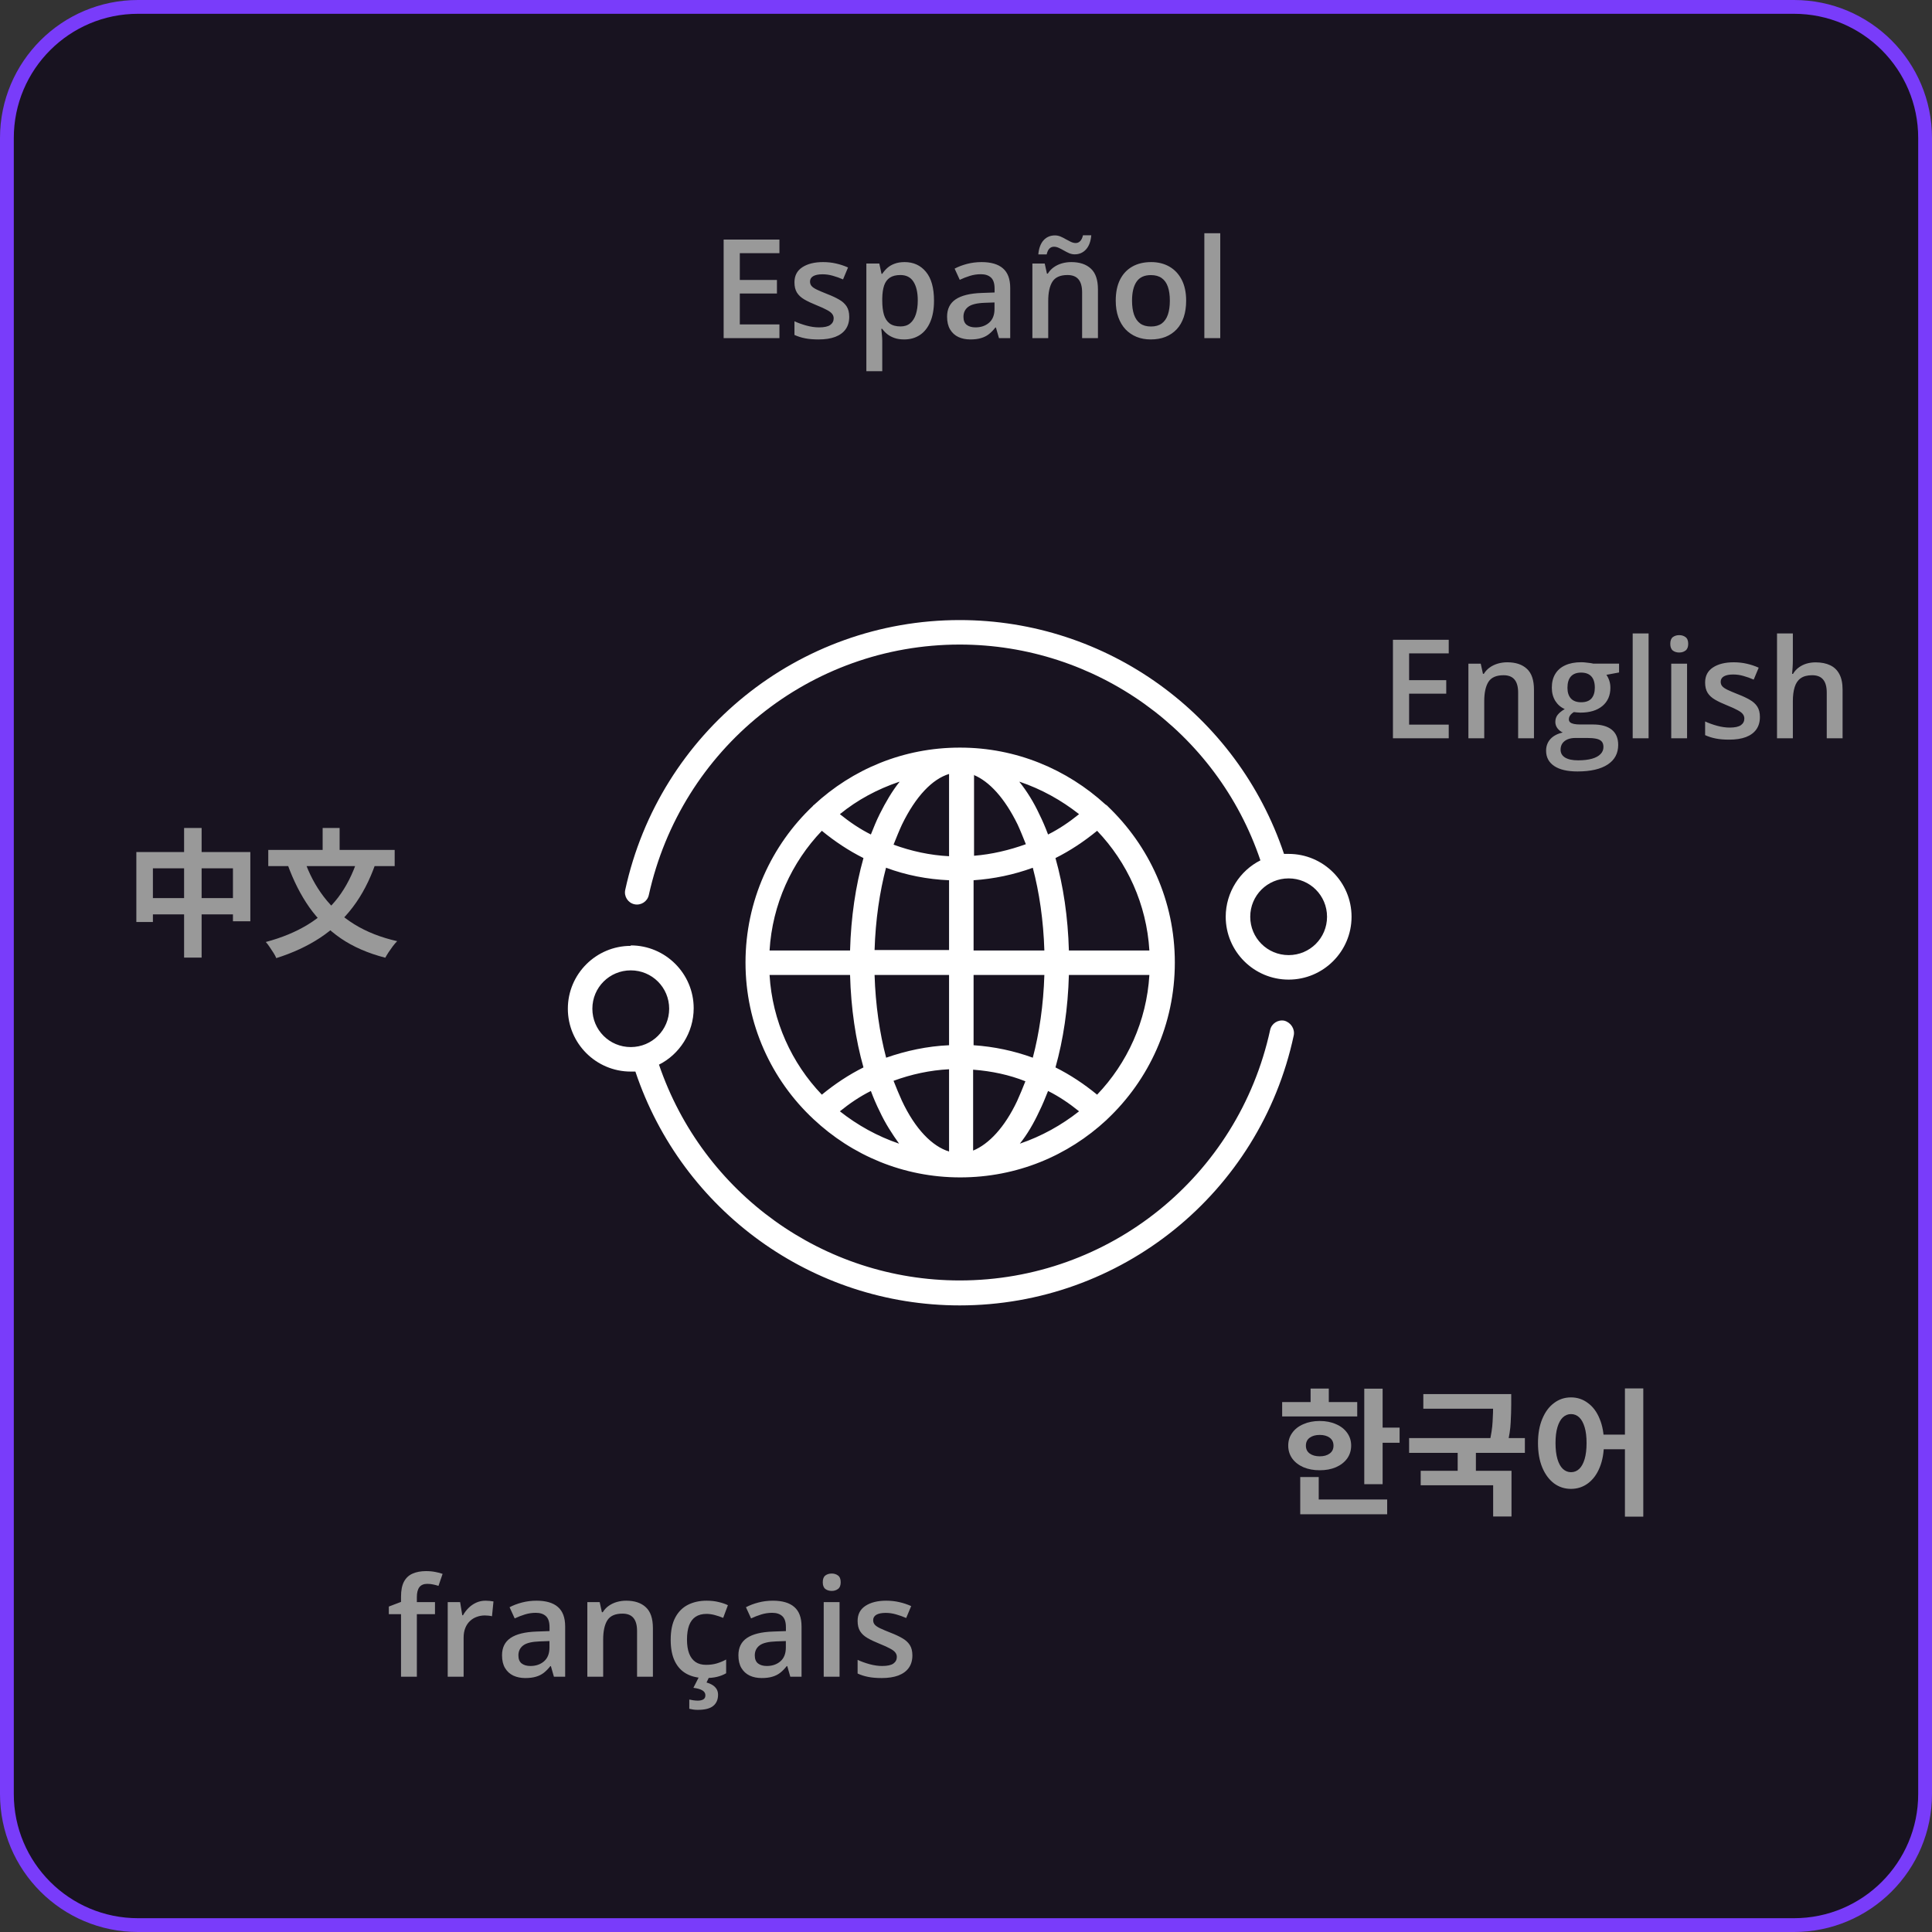 <svg width="280" height="280" viewBox="0 0 280 280" fill="none" xmlns="http://www.w3.org/2000/svg">
<rect x="0" y="0" width="280" height="280" fill="#333333" stroke="none"/>
<path d="M20 1H260C270.493 1 279 9.507 279 20V260C279 270.493 270.493 279 260 279H20C9.507 279 1 270.493 1 260V20C1 9.507 9.507 1 20 1Z" fill="#181320" stroke="#793CFA" stroke-width="2"/>
<g clip-path="url(#clip0_5497_678)">
<path fill-rule="evenodd" clip-rule="evenodd" d="M139.087 89.865C115.754 89.865 95.573 106.14 90.611 128.978C90.41 129.916 91.013 130.854 91.952 131.055C92.891 131.255 93.829 130.653 94.03 129.715C98.724 108.484 117.43 93.414 139.087 93.414C158.799 93.414 176.366 106.006 182.669 124.692C179.719 126.165 177.64 129.313 177.64 132.863C177.64 137.886 181.73 141.972 186.759 141.972C191.787 141.972 195.877 137.886 195.877 132.863C195.877 127.84 191.787 123.754 186.759 123.754C186.558 123.754 186.289 123.754 186.088 123.754C179.316 103.528 160.409 89.865 139.087 89.865ZM139.087 108.35C130.907 108.35 123.532 111.498 117.967 116.655C117.967 116.655 117.833 116.722 117.833 116.789C111.798 122.482 108.044 130.586 108.044 139.493C108.044 148.401 111.798 156.505 117.9 162.198C123.465 167.422 130.907 170.637 139.154 170.637C147.401 170.637 154.777 167.489 160.342 162.332C160.342 162.332 160.409 162.265 160.476 162.198C166.51 156.505 170.265 148.468 170.265 139.493C170.265 130.519 166.51 122.549 160.543 116.856C160.543 116.856 160.543 116.789 160.476 116.789C160.409 116.722 160.342 116.655 160.208 116.588C154.642 111.498 147.267 108.35 139.154 108.35H139.087ZM137.545 112.101V124.089C134.796 123.955 132.047 123.352 129.499 122.415C129.901 121.41 130.304 120.405 130.706 119.535C132.718 115.382 135.131 112.904 137.545 112.168V112.101ZM141.099 112.301C143.378 113.239 145.591 115.65 147.468 119.468C147.871 120.338 148.273 121.343 148.675 122.348C146.261 123.218 143.714 123.821 141.166 124.022V112.301H141.099ZM130.371 113.306C129.298 114.646 128.359 116.253 127.488 117.994C127.018 118.932 126.616 119.937 126.214 120.941C124.605 120.138 123.13 119.133 121.722 117.994C124.269 115.918 127.152 114.378 130.304 113.306H130.371ZM147.803 113.306C150.955 114.378 153.838 115.985 156.386 117.994C154.978 119.133 153.503 120.138 151.893 120.941C151.491 119.87 151.089 118.932 150.62 117.994C149.815 116.253 148.809 114.646 147.736 113.306H147.803ZM119.107 120.405C120.984 121.946 122.995 123.285 125.141 124.357C124.001 128.376 123.331 132.93 123.197 137.752H111.53C111.932 131.055 114.748 124.96 119.107 120.405ZM159.001 120.405C163.359 124.96 166.175 131.055 166.577 137.752H154.911C154.777 132.93 154.106 128.376 152.966 124.357C155.112 123.285 157.123 121.946 159.001 120.405ZM149.681 125.763C150.62 129.313 151.223 133.399 151.357 137.752H141.099V127.572C144.049 127.371 146.932 126.768 149.681 125.763ZM128.426 125.763C131.31 126.835 134.394 127.438 137.545 127.572V137.685H126.75C126.884 133.332 127.488 129.246 128.426 125.697V125.763ZM186.759 127.304C189.843 127.304 192.324 129.782 192.324 132.863C192.324 135.944 189.843 138.422 186.759 138.422C183.675 138.422 181.194 135.944 181.194 132.863C181.194 129.782 183.675 127.304 186.759 127.304ZM91.415 137.082C86.387 137.082 82.297 141.168 82.297 146.191C82.297 151.214 86.387 155.3 91.415 155.3C91.617 155.3 91.885 155.3 92.086 155.3C98.858 175.526 117.766 189.189 139.087 189.189C162.42 189.189 182.602 172.914 187.496 150.076C187.697 149.138 187.094 148.2 186.155 147.932C185.217 147.731 184.278 148.334 184.077 149.272C179.451 170.503 160.744 185.572 139.087 185.572C119.375 185.572 101.875 172.981 95.505 154.295C98.456 152.821 100.534 149.674 100.534 146.124C100.534 141.101 96.444 137.015 91.415 137.015V137.082ZM91.415 140.632C94.5 140.632 96.981 143.11 96.981 146.191C96.981 149.272 94.5 151.75 91.415 151.75C88.331 151.75 85.85 149.272 85.85 146.191C85.85 143.11 88.331 140.632 91.415 140.632ZM111.53 141.302H123.197C123.331 146.124 124.001 150.678 125.141 154.697C122.995 155.768 120.984 157.108 119.107 158.648C114.748 154.094 111.932 147.999 111.53 141.302ZM126.75 141.302H137.545V151.482C134.394 151.616 131.31 152.286 128.426 153.29C127.488 149.741 126.884 145.655 126.75 141.302ZM141.099 141.302H151.357C151.223 145.655 150.62 149.741 149.681 153.29C146.932 152.286 144.049 151.683 141.099 151.482V141.302ZM154.911 141.302H166.577C166.175 147.999 163.359 154.094 159.001 158.648C157.123 157.108 155.112 155.768 152.966 154.697C154.106 150.678 154.777 146.124 154.911 141.302ZM137.545 154.965V166.886C135.131 166.15 132.65 163.671 130.706 159.519C130.304 158.648 129.901 157.644 129.499 156.639C132.047 155.701 134.796 155.099 137.545 154.965ZM141.099 155.032C143.714 155.233 146.261 155.768 148.608 156.706C148.206 157.711 147.803 158.715 147.401 159.586C145.591 163.404 143.311 165.815 141.032 166.752V155.032H141.099ZM126.214 158.113C126.616 159.184 127.018 160.122 127.488 161.059C128.292 162.801 129.298 164.341 130.304 165.748C127.152 164.676 124.269 163.069 121.722 161.059C123.13 159.921 124.605 158.916 126.214 158.113ZM151.893 158.113C153.503 158.916 154.978 159.921 156.386 161.059C153.838 163.069 150.955 164.676 147.803 165.748C148.876 164.408 149.815 162.801 150.62 161.059C151.089 160.122 151.491 159.117 151.893 158.113Z" fill="white"/>
</g>
<path d="M19.76 123.48H36.28V133.52H33.76V125.84H22.16V133.62H19.76V123.48ZM21 130.16H35.16V132.52H21V130.16ZM26.68 120H29.22V138.78H26.68V120ZM51.84 124.46L54.4 125.22C53.56 127.62 52.473 129.7 51.14 131.46C49.807 133.22 48.22 134.707 46.38 135.92C44.553 137.12 42.44 138.1 40.04 138.86C39.96 138.647 39.827 138.393 39.64 138.1C39.453 137.807 39.26 137.513 39.06 137.22C38.873 136.94 38.693 136.707 38.52 136.52C40.827 135.907 42.847 135.073 44.58 134.02C46.313 132.967 47.78 131.66 48.98 130.1C50.18 128.527 51.133 126.647 51.84 124.46ZM44.1 124.62C44.78 126.607 45.72 128.387 46.92 129.96C48.12 131.533 49.6 132.867 51.36 133.96C53.133 135.053 55.2 135.867 57.56 136.4C57.373 136.587 57.167 136.827 56.94 137.12C56.727 137.413 56.52 137.707 56.32 138C56.12 138.307 55.96 138.573 55.84 138.8C53.347 138.16 51.2 137.227 49.4 136C47.6 134.76 46.073 133.253 44.82 131.48C43.58 129.707 42.54 127.66 41.7 125.34L44.1 124.62ZM38.88 123.18H57.2V125.52H38.88V123.18ZM46.76 120H49.22V124.6H46.76V120Z" fill="#999999"/>
<path d="M209.961 107H201.875V92.723H209.961V94.695H204.219V98.572H209.6V100.535H204.219V105.018H209.961V107ZM218.447 95.984C219.665 95.984 220.612 96.3 221.289 96.932C221.973 97.557 222.314 98.562 222.314 99.949V107H220.02V100.379C220.02 99.539 219.847 98.911 219.502 98.494C219.157 98.071 218.623 97.859 217.9 97.859C216.852 97.859 216.123 98.182 215.713 98.826C215.309 99.471 215.107 100.405 215.107 101.629V107H212.812V96.189H214.6L214.922 97.654H215.049C215.283 97.277 215.573 96.967 215.918 96.727C216.27 96.479 216.66 96.294 217.09 96.17C217.526 96.046 217.979 95.984 218.447 95.984ZM228.613 111.805C227.148 111.805 226.025 111.541 225.244 111.014C224.463 110.486 224.072 109.747 224.072 108.797C224.072 108.133 224.281 107.57 224.697 107.107C225.114 106.652 225.71 106.336 226.484 106.16C226.191 106.03 225.938 105.828 225.723 105.555C225.514 105.275 225.41 104.965 225.41 104.627C225.41 104.223 225.524 103.878 225.752 103.592C225.98 103.305 226.322 103.029 226.777 102.762C226.211 102.521 225.755 102.13 225.41 101.59C225.072 101.043 224.902 100.402 224.902 99.666C224.902 98.885 225.068 98.221 225.4 97.674C225.732 97.12 226.217 96.701 226.855 96.414C227.493 96.121 228.265 95.975 229.17 95.975C229.365 95.975 229.577 95.988 229.805 96.014C230.039 96.033 230.254 96.059 230.449 96.092C230.651 96.118 230.804 96.147 230.908 96.18H234.648V97.459L232.812 97.801C232.988 98.048 233.128 98.331 233.232 98.65C233.337 98.963 233.389 99.305 233.389 99.676C233.389 100.796 233.001 101.678 232.227 102.322C231.458 102.96 230.397 103.279 229.043 103.279C228.717 103.266 228.402 103.24 228.096 103.201C227.861 103.344 227.682 103.504 227.559 103.68C227.435 103.849 227.373 104.041 227.373 104.256C227.373 104.432 227.435 104.575 227.559 104.686C227.682 104.79 227.865 104.868 228.105 104.92C228.353 104.972 228.652 104.998 229.004 104.998H230.869C232.054 104.998 232.959 105.249 233.584 105.75C234.209 106.251 234.521 106.987 234.521 107.957C234.521 109.188 234.014 110.135 232.998 110.799C231.982 111.469 230.521 111.805 228.613 111.805ZM228.701 110.193C229.502 110.193 230.176 110.115 230.723 109.959C231.27 109.803 231.683 109.578 231.963 109.285C232.243 108.999 232.383 108.657 232.383 108.26C232.383 107.908 232.295 107.638 232.119 107.449C231.943 107.26 231.68 107.13 231.328 107.059C230.977 106.987 230.54 106.951 230.02 106.951H228.32C227.897 106.951 227.523 107.016 227.197 107.146C226.872 107.283 226.618 107.479 226.436 107.732C226.26 107.986 226.172 108.292 226.172 108.65C226.172 109.145 226.39 109.526 226.826 109.793C227.269 110.06 227.894 110.193 228.701 110.193ZM229.15 101.775C229.821 101.775 230.319 101.593 230.645 101.229C230.97 100.857 231.133 100.337 231.133 99.666C231.133 98.937 230.964 98.39 230.625 98.025C230.293 97.661 229.798 97.478 229.141 97.478C228.496 97.478 228.005 97.664 227.666 98.035C227.334 98.406 227.168 98.956 227.168 99.686C227.168 100.343 227.334 100.857 227.666 101.229C228.005 101.593 228.499 101.775 229.15 101.775ZM238.926 107H236.621V91.805H238.926V107ZM244.502 96.189V107H242.207V96.189H244.502ZM243.369 92.049C243.721 92.049 244.023 92.143 244.277 92.332C244.538 92.521 244.668 92.846 244.668 93.309C244.668 93.764 244.538 94.09 244.277 94.285C244.023 94.474 243.721 94.568 243.369 94.568C243.005 94.568 242.695 94.474 242.441 94.285C242.194 94.09 242.07 93.764 242.07 93.309C242.07 92.846 242.194 92.521 242.441 92.332C242.695 92.143 243.005 92.049 243.369 92.049ZM255.059 103.914C255.059 104.624 254.886 105.223 254.541 105.711C254.196 106.199 253.691 106.57 253.027 106.824C252.37 107.072 251.562 107.195 250.605 107.195C249.85 107.195 249.199 107.14 248.652 107.029C248.112 106.925 247.601 106.762 247.119 106.541V104.559C247.633 104.799 248.21 105.008 248.848 105.184C249.492 105.359 250.101 105.447 250.674 105.447C251.429 105.447 251.973 105.33 252.305 105.096C252.637 104.855 252.803 104.536 252.803 104.139C252.803 103.904 252.734 103.696 252.598 103.514C252.467 103.325 252.22 103.133 251.855 102.938C251.497 102.736 250.97 102.495 250.273 102.215C249.59 101.941 249.014 101.668 248.545 101.395C248.076 101.121 247.721 100.792 247.48 100.408C247.24 100.018 247.119 99.519 247.119 98.914C247.119 97.957 247.497 97.231 248.252 96.736C249.014 96.235 250.02 95.984 251.27 95.984C251.934 95.984 252.559 96.053 253.145 96.189C253.737 96.32 254.316 96.512 254.883 96.766L254.16 98.494C253.672 98.279 253.18 98.103 252.686 97.967C252.197 97.824 251.699 97.752 251.191 97.752C250.599 97.752 250.146 97.843 249.834 98.025C249.528 98.208 249.375 98.468 249.375 98.807C249.375 99.061 249.45 99.275 249.6 99.451C249.749 99.627 250.007 99.803 250.371 99.978C250.742 100.154 251.257 100.372 251.914 100.633C252.559 100.88 253.115 101.141 253.584 101.414C254.059 101.681 254.424 102.01 254.678 102.4C254.932 102.791 255.059 103.296 255.059 103.914ZM259.834 91.805V95.623C259.834 96.02 259.821 96.408 259.795 96.785C259.775 97.163 259.753 97.456 259.727 97.664H259.854C260.081 97.287 260.361 96.977 260.693 96.736C261.025 96.489 261.396 96.303 261.807 96.18C262.223 96.056 262.666 95.994 263.135 95.994C263.962 95.994 264.665 96.134 265.244 96.414C265.824 96.688 266.266 97.114 266.572 97.693C266.885 98.273 267.041 99.025 267.041 99.949V107H264.746V100.379C264.746 99.539 264.574 98.911 264.229 98.494C263.883 98.071 263.35 97.859 262.627 97.859C261.93 97.859 261.377 98.006 260.967 98.299C260.563 98.585 260.273 99.012 260.098 99.578C259.922 100.138 259.834 100.822 259.834 101.629V107H257.539V91.805H259.834Z" fill="#999999"/>
<path d="M197.72 201.26H200.38V215.1H197.72V201.26ZM199.64 206.9H202.84V209.1H199.64V206.9ZM185.82 203.2H196.7V205.28H185.82V203.2ZM191.26 205.94C192.153 205.94 192.94 206.093 193.62 206.4C194.313 206.693 194.853 207.113 195.24 207.66C195.627 208.193 195.82 208.807 195.82 209.5C195.82 210.207 195.627 210.833 195.24 211.38C194.853 211.913 194.313 212.333 193.62 212.64C192.94 212.933 192.153 213.08 191.26 213.08C190.38 213.08 189.593 212.933 188.9 212.64C188.207 212.333 187.667 211.913 187.28 211.38C186.893 210.833 186.7 210.207 186.7 209.5C186.7 208.807 186.893 208.193 187.28 207.66C187.667 207.113 188.207 206.693 188.9 206.4C189.593 206.093 190.38 205.94 191.26 205.94ZM191.26 207.96C190.673 207.96 190.193 208.093 189.82 208.36C189.447 208.627 189.26 209.013 189.26 209.52C189.26 210.013 189.447 210.393 189.82 210.66C190.193 210.927 190.673 211.06 191.26 211.06C191.86 211.06 192.34 210.927 192.7 210.66C193.073 210.393 193.26 210.013 193.26 209.52C193.26 209.013 193.073 208.627 192.7 208.36C192.34 208.093 191.86 207.96 191.26 207.96ZM189.94 201.24H192.58V204.2H189.94V201.24ZM188.44 217.32H201.04V219.46H188.44V217.32ZM188.44 214.06H191.12V218.24H188.44V214.06ZM206.278 202.04H217.998V204.16H206.278V202.04ZM204.218 208.42H220.998V210.56H204.218V208.42ZM211.258 209.92H213.898V213.8H211.258V209.92ZM216.398 202.04H219.018V203.52C219.018 204.32 218.992 205.2 218.938 206.16C218.898 207.107 218.732 208.187 218.438 209.4L215.838 209.16C216.118 207.96 216.278 206.92 216.318 206.04C216.372 205.147 216.398 204.307 216.398 203.52V202.04ZM205.898 213.16H219.058V219.78H216.398V215.26H205.898V213.16ZM227.677 202.52C228.597 202.52 229.417 202.793 230.137 203.34C230.87 203.873 231.437 204.64 231.837 205.64C232.25 206.627 232.457 207.793 232.457 209.14C232.457 210.5 232.25 211.68 231.837 212.68C231.437 213.667 230.87 214.433 230.137 214.98C229.417 215.513 228.597 215.78 227.677 215.78C226.757 215.78 225.937 215.513 225.217 214.98C224.497 214.433 223.93 213.667 223.517 212.68C223.104 211.68 222.897 210.5 222.897 209.14C222.897 207.793 223.104 206.627 223.517 205.64C223.93 204.64 224.497 203.873 225.217 203.34C225.937 202.793 226.757 202.52 227.677 202.52ZM227.677 204.94C227.237 204.94 226.844 205.1 226.497 205.42C226.164 205.74 225.904 206.213 225.717 206.84C225.53 207.453 225.437 208.22 225.437 209.14C225.437 210.047 225.53 210.82 225.717 211.46C225.904 212.087 226.164 212.56 226.497 212.88C226.844 213.2 227.237 213.36 227.677 213.36C228.144 213.36 228.544 213.2 228.877 212.88C229.21 212.56 229.47 212.087 229.657 211.46C229.844 210.82 229.937 210.047 229.937 209.14C229.937 208.22 229.844 207.453 229.657 206.84C229.47 206.213 229.21 205.74 228.877 205.42C228.544 205.1 228.144 204.94 227.677 204.94ZM235.497 201.22H238.157V219.8H235.497V201.22ZM231.677 207.92H236.617V210.04H231.677V207.92Z" fill="#999999"/>
<path d="M63.041 233.938H60.414V243H58.119V233.938H56.352V232.834L58.119 232.16V231.408C58.119 230.49 58.262 229.761 58.549 229.221C58.842 228.68 59.258 228.293 59.799 228.059C60.346 227.818 60.997 227.697 61.752 227.697C62.247 227.697 62.699 227.74 63.109 227.824C63.52 227.902 63.865 227.993 64.144 228.098L63.549 229.836C63.328 229.764 63.08 229.699 62.807 229.641C62.533 229.576 62.24 229.543 61.928 229.543C61.407 229.543 61.023 229.706 60.775 230.031C60.535 230.357 60.414 230.832 60.414 231.457V232.189H63.041V233.938ZM70.365 231.984C70.547 231.984 70.746 231.994 70.961 232.014C71.176 232.033 71.361 232.059 71.518 232.092L71.303 234.24C71.166 234.201 70.997 234.172 70.795 234.152C70.6 234.133 70.424 234.123 70.268 234.123C69.857 234.123 69.467 234.191 69.096 234.328C68.725 234.458 68.396 234.66 68.109 234.934C67.823 235.201 67.598 235.536 67.436 235.939C67.273 236.343 67.191 236.812 67.191 237.346V243H64.887V232.189H66.684L66.996 234.094H67.103C67.318 233.71 67.585 233.358 67.904 233.039C68.223 232.72 68.588 232.466 68.998 232.277C69.415 232.082 69.87 231.984 70.365 231.984ZM77.758 231.984C79.125 231.984 80.157 232.287 80.853 232.893C81.557 233.498 81.908 234.442 81.908 235.725V243H80.277L79.838 241.467H79.76C79.454 241.857 79.138 242.18 78.812 242.434C78.487 242.688 78.109 242.876 77.68 243C77.257 243.13 76.739 243.195 76.127 243.195C75.482 243.195 74.906 243.078 74.398 242.844C73.891 242.603 73.49 242.238 73.197 241.75C72.904 241.262 72.758 240.643 72.758 239.895C72.758 238.781 73.171 237.945 73.998 237.385C74.831 236.825 76.088 236.516 77.768 236.457L79.643 236.389V235.822C79.643 235.074 79.467 234.54 79.115 234.221C78.77 233.902 78.282 233.742 77.65 233.742C77.11 233.742 76.586 233.82 76.078 233.977C75.57 234.133 75.076 234.325 74.594 234.553L73.852 232.932C74.379 232.652 74.978 232.424 75.648 232.248C76.326 232.072 77.029 231.984 77.758 231.984ZM79.633 237.834L78.236 237.883C77.091 237.922 76.287 238.117 75.824 238.469C75.362 238.82 75.131 239.302 75.131 239.914C75.131 240.448 75.29 240.839 75.609 241.086C75.928 241.327 76.348 241.447 76.869 241.447C77.663 241.447 78.321 241.223 78.842 240.773C79.369 240.318 79.633 239.65 79.633 238.771V237.834ZM90.756 231.984C91.973 231.984 92.921 232.3 93.598 232.932C94.281 233.557 94.623 234.562 94.623 235.949V243H92.328V236.379C92.328 235.539 92.156 234.911 91.811 234.494C91.466 234.071 90.932 233.859 90.209 233.859C89.161 233.859 88.432 234.182 88.022 234.826C87.618 235.471 87.416 236.405 87.416 237.629V243H85.121V232.189H86.908L87.231 233.654H87.357C87.592 233.277 87.882 232.967 88.227 232.727C88.578 232.479 88.969 232.294 89.398 232.17C89.835 232.046 90.287 231.984 90.756 231.984ZM102.191 243.195C101.169 243.195 100.284 242.997 99.535 242.6C98.787 242.202 98.21 241.594 97.807 240.773C97.403 239.953 97.201 238.911 97.201 237.648C97.201 236.333 97.422 235.259 97.865 234.426C98.308 233.592 98.92 232.977 99.701 232.58C100.489 232.183 101.391 231.984 102.406 231.984C103.051 231.984 103.633 232.049 104.154 232.18C104.682 232.303 105.128 232.456 105.492 232.639L104.809 234.475C104.411 234.312 104.005 234.175 103.588 234.064C103.171 233.954 102.771 233.898 102.387 233.898C101.755 233.898 101.228 234.038 100.805 234.318C100.388 234.598 100.076 235.015 99.867 235.568C99.665 236.122 99.564 236.809 99.564 237.629C99.564 238.423 99.669 239.094 99.877 239.641C100.085 240.181 100.395 240.591 100.805 240.871C101.215 241.145 101.719 241.281 102.318 241.281C102.911 241.281 103.441 241.21 103.91 241.066C104.379 240.923 104.822 240.738 105.238 240.51V242.502C104.828 242.736 104.389 242.909 103.92 243.02C103.451 243.137 102.875 243.195 102.191 243.195ZM104.066 245.617C104.066 246.307 103.835 246.844 103.373 247.229C102.911 247.613 102.159 247.805 101.117 247.805C100.87 247.805 100.642 247.788 100.434 247.756C100.225 247.723 100.046 247.688 99.897 247.648V246.311C100.053 246.35 100.248 246.385 100.482 246.418C100.717 246.451 100.932 246.467 101.127 246.467C101.465 246.467 101.732 246.408 101.928 246.291C102.13 246.174 102.23 245.975 102.23 245.695C102.23 245.396 102.084 245.158 101.791 244.982C101.498 244.807 101.065 244.683 100.492 244.611L101.312 243H102.797L102.396 243.84C102.696 243.918 102.969 244.032 103.217 244.182C103.471 244.331 103.676 244.523 103.832 244.758C103.988 244.999 104.066 245.285 104.066 245.617ZM112.016 231.984C113.383 231.984 114.415 232.287 115.111 232.893C115.814 233.498 116.166 234.442 116.166 235.725V243H114.535L114.096 241.467H114.018C113.712 241.857 113.396 242.18 113.07 242.434C112.745 242.688 112.367 242.876 111.938 243C111.514 243.13 110.997 243.195 110.385 243.195C109.74 243.195 109.164 243.078 108.656 242.844C108.148 242.603 107.748 242.238 107.455 241.75C107.162 241.262 107.016 240.643 107.016 239.895C107.016 238.781 107.429 237.945 108.256 237.385C109.089 236.825 110.346 236.516 112.025 236.457L113.9 236.389V235.822C113.9 235.074 113.725 234.54 113.373 234.221C113.028 233.902 112.54 233.742 111.908 233.742C111.368 233.742 110.844 233.82 110.336 233.977C109.828 234.133 109.333 234.325 108.852 234.553L108.109 232.932C108.637 232.652 109.236 232.424 109.906 232.248C110.583 232.072 111.286 231.984 112.016 231.984ZM113.891 237.834L112.494 237.883C111.348 237.922 110.544 238.117 110.082 238.469C109.62 238.82 109.389 239.302 109.389 239.914C109.389 240.448 109.548 240.839 109.867 241.086C110.186 241.327 110.606 241.447 111.127 241.447C111.921 241.447 112.579 241.223 113.1 240.773C113.627 240.318 113.891 239.65 113.891 238.771V237.834ZM121.674 232.189V243H119.379V232.189H121.674ZM120.541 228.049C120.893 228.049 121.195 228.143 121.449 228.332C121.71 228.521 121.84 228.846 121.84 229.309C121.84 229.764 121.71 230.09 121.449 230.285C121.195 230.474 120.893 230.568 120.541 230.568C120.176 230.568 119.867 230.474 119.613 230.285C119.366 230.09 119.242 229.764 119.242 229.309C119.242 228.846 119.366 228.521 119.613 228.332C119.867 228.143 120.176 228.049 120.541 228.049ZM132.23 239.914C132.23 240.624 132.058 241.223 131.713 241.711C131.368 242.199 130.863 242.57 130.199 242.824C129.542 243.072 128.734 243.195 127.777 243.195C127.022 243.195 126.371 243.14 125.824 243.029C125.284 242.925 124.773 242.762 124.291 242.541V240.559C124.805 240.799 125.382 241.008 126.02 241.184C126.664 241.359 127.273 241.447 127.846 241.447C128.601 241.447 129.145 241.33 129.477 241.096C129.809 240.855 129.975 240.536 129.975 240.139C129.975 239.904 129.906 239.696 129.77 239.514C129.639 239.325 129.392 239.133 129.027 238.938C128.669 238.736 128.142 238.495 127.445 238.215C126.762 237.941 126.186 237.668 125.717 237.395C125.248 237.121 124.893 236.792 124.652 236.408C124.411 236.018 124.291 235.52 124.291 234.914C124.291 233.957 124.669 233.231 125.424 232.736C126.186 232.235 127.191 231.984 128.441 231.984C129.105 231.984 129.73 232.053 130.316 232.189C130.909 232.32 131.488 232.512 132.055 232.766L131.332 234.494C130.844 234.279 130.352 234.104 129.857 233.967C129.369 233.824 128.871 233.752 128.363 233.752C127.771 233.752 127.318 233.843 127.006 234.025C126.7 234.208 126.547 234.468 126.547 234.807C126.547 235.061 126.622 235.275 126.771 235.451C126.921 235.627 127.178 235.803 127.543 235.979C127.914 236.154 128.428 236.372 129.086 236.633C129.73 236.88 130.287 237.141 130.756 237.414C131.231 237.681 131.596 238.01 131.85 238.4C132.104 238.791 132.23 239.296 132.23 239.914Z" fill="#999999"/>
<path d="M112.961 49H104.875V34.723H112.961V36.695H107.219V40.572H112.6V42.535H107.219V47.018H112.961V49ZM123.078 45.914C123.078 46.624 122.906 47.223 122.561 47.711C122.215 48.199 121.711 48.57 121.047 48.824C120.389 49.072 119.582 49.195 118.625 49.195C117.87 49.195 117.219 49.14 116.672 49.029C116.132 48.925 115.62 48.762 115.139 48.541V46.559C115.653 46.8 116.229 47.008 116.867 47.184C117.512 47.359 118.12 47.447 118.693 47.447C119.449 47.447 119.992 47.33 120.324 47.096C120.656 46.855 120.822 46.536 120.822 46.139C120.822 45.904 120.754 45.696 120.617 45.514C120.487 45.325 120.24 45.133 119.875 44.938C119.517 44.736 118.99 44.495 118.293 44.215C117.609 43.941 117.033 43.668 116.564 43.395C116.096 43.121 115.741 42.792 115.5 42.408C115.259 42.018 115.139 41.52 115.139 40.914C115.139 39.957 115.516 39.231 116.271 38.736C117.033 38.235 118.039 37.984 119.289 37.984C119.953 37.984 120.578 38.053 121.164 38.19C121.757 38.32 122.336 38.512 122.902 38.766L122.18 40.494C121.691 40.279 121.2 40.103 120.705 39.967C120.217 39.824 119.719 39.752 119.211 39.752C118.618 39.752 118.166 39.843 117.854 40.025C117.548 40.208 117.395 40.468 117.395 40.807C117.395 41.06 117.469 41.275 117.619 41.451C117.769 41.627 118.026 41.803 118.391 41.978C118.762 42.154 119.276 42.372 119.934 42.633C120.578 42.88 121.135 43.141 121.604 43.414C122.079 43.681 122.443 44.01 122.697 44.4C122.951 44.791 123.078 45.296 123.078 45.914ZM131.105 37.984C132.388 37.984 133.417 38.453 134.191 39.391C134.973 40.328 135.363 41.721 135.363 43.57C135.363 44.794 135.181 45.826 134.816 46.666C134.458 47.499 133.954 48.131 133.303 48.56C132.658 48.984 131.906 49.195 131.047 49.195C130.5 49.195 130.025 49.124 129.621 48.98C129.217 48.837 128.872 48.652 128.586 48.424C128.299 48.19 128.059 47.935 127.863 47.662H127.727C127.759 47.922 127.788 48.212 127.814 48.531C127.847 48.844 127.863 49.13 127.863 49.391V53.795H125.559V38.19H127.434L127.756 39.684H127.863C128.065 39.378 128.309 39.094 128.596 38.834C128.889 38.574 129.24 38.368 129.65 38.219C130.067 38.062 130.552 37.984 131.105 37.984ZM130.49 39.859C129.859 39.859 129.351 39.986 128.967 40.24C128.589 40.488 128.312 40.862 128.137 41.363C127.967 41.865 127.876 42.493 127.863 43.248V43.57C127.863 44.371 127.945 45.051 128.107 45.611C128.277 46.165 128.553 46.588 128.938 46.881C129.328 47.167 129.855 47.31 130.52 47.31C131.079 47.31 131.542 47.158 131.906 46.852C132.277 46.546 132.554 46.109 132.736 45.543C132.919 44.977 133.01 44.309 133.01 43.541C133.01 42.376 132.801 41.471 132.385 40.826C131.975 40.182 131.343 39.859 130.49 39.859ZM142.258 37.984C143.625 37.984 144.657 38.287 145.354 38.893C146.057 39.498 146.408 40.442 146.408 41.725V49H144.777L144.338 47.467H144.26C143.954 47.857 143.638 48.18 143.312 48.434C142.987 48.688 142.609 48.876 142.18 49C141.757 49.13 141.239 49.195 140.627 49.195C139.982 49.195 139.406 49.078 138.898 48.844C138.391 48.603 137.99 48.238 137.697 47.75C137.404 47.262 137.258 46.643 137.258 45.895C137.258 44.781 137.671 43.945 138.498 43.385C139.331 42.825 140.588 42.516 142.268 42.457L144.143 42.389V41.822C144.143 41.074 143.967 40.54 143.615 40.221C143.27 39.902 142.782 39.742 142.15 39.742C141.61 39.742 141.086 39.82 140.578 39.977C140.07 40.133 139.576 40.325 139.094 40.553L138.352 38.932C138.879 38.652 139.478 38.424 140.148 38.248C140.826 38.072 141.529 37.984 142.258 37.984ZM144.133 43.834L142.736 43.883C141.59 43.922 140.786 44.117 140.324 44.469C139.862 44.82 139.631 45.302 139.631 45.914C139.631 46.448 139.79 46.839 140.109 47.086C140.428 47.327 140.848 47.447 141.369 47.447C142.163 47.447 142.821 47.223 143.342 46.773C143.869 46.318 144.133 45.65 144.133 44.772V43.834ZM155.256 37.984C156.473 37.984 157.421 38.3 158.098 38.932C158.781 39.557 159.123 40.562 159.123 41.949V49H156.828V42.379C156.828 41.539 156.656 40.911 156.311 40.494C155.965 40.071 155.432 39.859 154.709 39.859C153.661 39.859 152.932 40.182 152.521 40.826C152.118 41.471 151.916 42.405 151.916 43.629V49H149.621V38.19H151.408L151.73 39.654H151.857C152.092 39.277 152.382 38.967 152.727 38.727C153.078 38.479 153.469 38.294 153.898 38.17C154.335 38.046 154.787 37.984 155.256 37.984ZM150.48 36.871C150.52 36.415 150.604 36.018 150.734 35.68C150.865 35.335 151.034 35.048 151.242 34.82C151.457 34.586 151.701 34.41 151.975 34.293C152.255 34.176 152.557 34.117 152.883 34.117C153.169 34.117 153.443 34.172 153.703 34.283C153.97 34.394 154.227 34.524 154.475 34.674C154.729 34.817 154.973 34.944 155.207 35.055C155.448 35.165 155.679 35.221 155.9 35.221C156.154 35.221 156.369 35.13 156.545 34.947C156.727 34.765 156.864 34.482 156.955 34.098H158.156C158.078 34.996 157.821 35.683 157.385 36.158C156.949 36.627 156.405 36.861 155.754 36.861C155.48 36.861 155.21 36.806 154.943 36.695C154.683 36.578 154.429 36.448 154.182 36.305C153.934 36.161 153.69 36.035 153.449 35.924C153.208 35.813 152.974 35.758 152.746 35.758C152.486 35.758 152.264 35.849 152.082 36.031C151.906 36.214 151.776 36.493 151.691 36.871H150.48ZM171.906 43.57C171.906 44.469 171.789 45.266 171.555 45.963C171.32 46.66 170.979 47.249 170.529 47.73C170.08 48.206 169.54 48.57 168.908 48.824C168.277 49.072 167.564 49.195 166.77 49.195C166.027 49.195 165.347 49.072 164.729 48.824C164.11 48.57 163.573 48.206 163.117 47.73C162.668 47.249 162.32 46.66 162.072 45.963C161.825 45.266 161.701 44.469 161.701 43.57C161.701 42.379 161.906 41.37 162.316 40.543C162.733 39.71 163.326 39.075 164.094 38.639C164.862 38.203 165.777 37.984 166.838 37.984C167.834 37.984 168.713 38.203 169.475 38.639C170.236 39.075 170.832 39.71 171.262 40.543C171.691 41.376 171.906 42.385 171.906 43.57ZM164.064 43.57C164.064 44.358 164.159 45.032 164.348 45.592C164.543 46.152 164.842 46.581 165.246 46.881C165.65 47.174 166.171 47.32 166.809 47.32C167.447 47.32 167.967 47.174 168.371 46.881C168.775 46.581 169.071 46.152 169.26 45.592C169.449 45.032 169.543 44.358 169.543 43.57C169.543 42.783 169.449 42.115 169.26 41.568C169.071 41.015 168.775 40.595 168.371 40.309C167.967 40.016 167.443 39.869 166.799 39.869C165.848 39.869 165.155 40.188 164.719 40.826C164.283 41.464 164.064 42.379 164.064 43.57ZM176.848 49H174.543V33.805H176.848V49Z" fill="#999999"/>
<defs>
<clipPath id="clip0_5497_678">
<rect width="113.514" height="99.324" fill="white" transform="translate(82.297 89.865)"/>
</clipPath>
</defs>
</svg>
